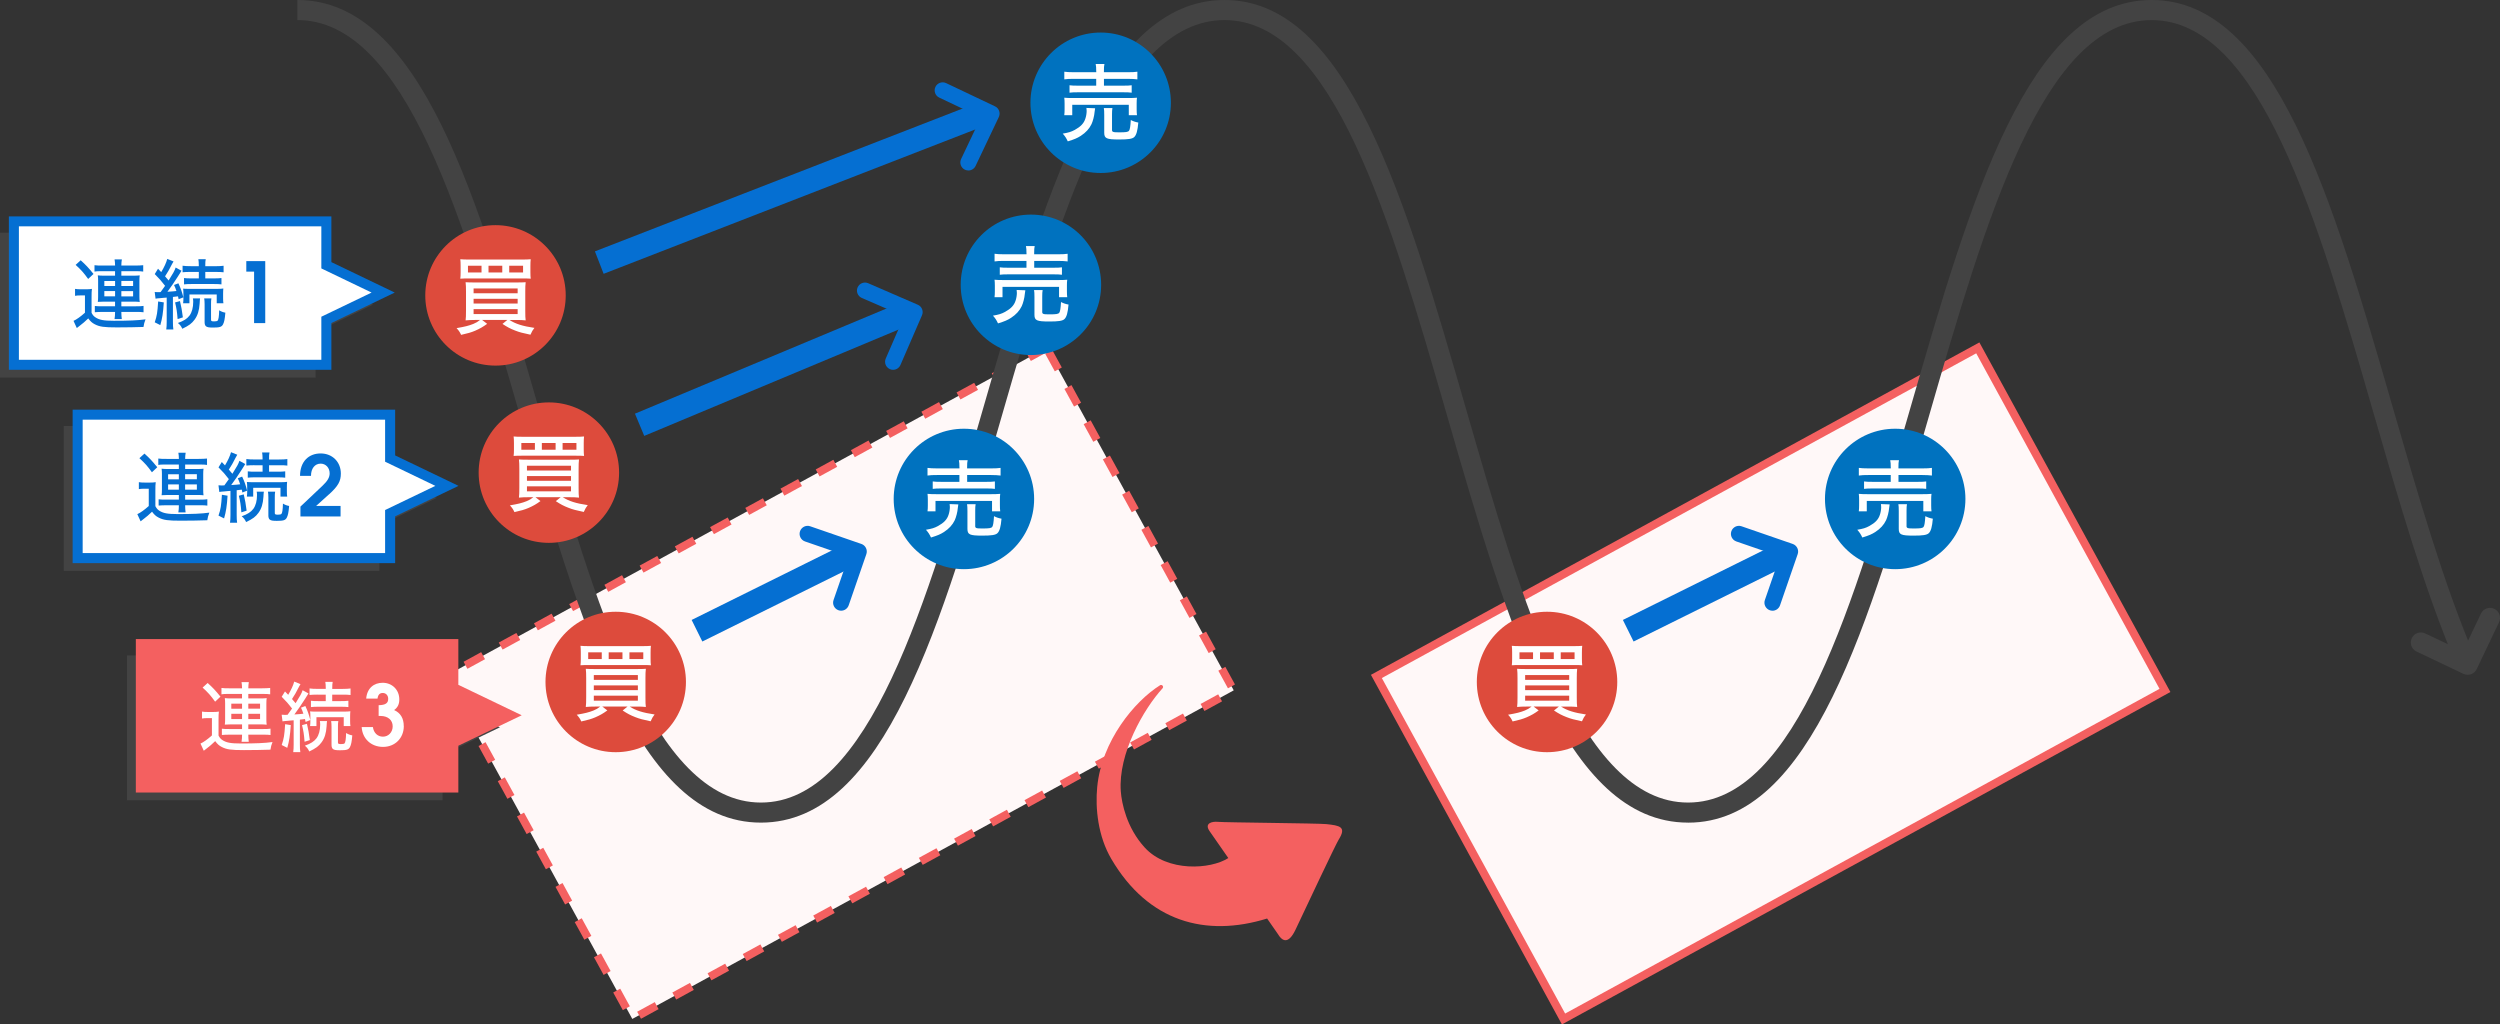 <?xml version="1.0" encoding="UTF-8"?>
<svg id="_レイヤー_2" data-name="レイヤー 2" xmlns="http://www.w3.org/2000/svg" viewBox="0 0 623.01 255.29">
  <rect x="0" y="0" width="623.01" height="255.29" fill="#333333" stroke="none"/>
  <defs>
    <style>
      .cls-1 {
        fill: #dd4b3c;
      }

      .cls-1, .cls-2, .cls-3, .cls-4, .cls-5, .cls-6, .cls-7 {
        stroke-width: 0px;
      }

      .cls-2 {
        fill: #0072bf;
      }

      .cls-3 {
        fill: #fff8f8;
      }

      .cls-4 {
        fill: #fff;
      }

      .cls-5 {
        fill: #f46060;
      }

      .cls-6 {
        fill: #434343;
      }

      .cls-7 {
        fill: #056fd2;
      }
    </style>
  </defs>
  <g id="_レイヤー_1-2" data-name="レイヤー 1">
    <g id="P2-3ol">
      <g>
        <rect class="cls-3" x="355.87" y="121.67" width="170.79" height="97.28" transform="translate(-27.63 232.4) rotate(-28.65)"/>
        <path class="cls-5" d="M389.24,255.29l-47.6-87.12,151.63-82.84,47.6,87.12-151.63,82.84ZM344.36,168.97l45.68,83.61,148.12-80.92-45.68-83.61-148.12,80.92Z"/>
      </g>
      <g>
        <rect class="cls-3" x="123.79" y="121.67" width="170.79" height="97.28" transform="translate(-56.04 121.13) rotate(-28.65)"/>
        <path class="cls-5" d="M159.74,253.88l-.96-1.75,4.39-2.4.96,1.75-4.39,2.4ZM155.21,251.73l-2.4-4.39,1.75-.96,2.4,4.39-1.75.96ZM168.51,249.09l-.96-1.75,4.39-2.4.96,1.75-4.39,2.4ZM177.29,244.3l-.96-1.75,4.39-2.4.96,1.75-4.39,2.4ZM150.42,242.95l-2.4-4.39,1.75-.96,2.4,4.39-1.75.96ZM186.06,239.5l-.96-1.75,4.39-2.4.96,1.75-4.39,2.4ZM194.84,234.71l-.96-1.75,4.39-2.4.96,1.75-4.39,2.4ZM145.62,234.18l-2.4-4.39,1.75-.96,2.4,4.39-1.75.96ZM203.62,229.91l-.96-1.75,4.39-2.4.96,1.75-4.39,2.4ZM140.83,225.4l-2.4-4.39,1.75-.96,2.4,4.39-1.75.96ZM212.39,225.12l-.96-1.75,4.39-2.4.96,1.75-4.39,2.4ZM221.17,220.33l-.96-1.75,4.39-2.4.96,1.75-4.39,2.4ZM136.03,216.62l-2.4-4.39,1.75-.96,2.4,4.39-1.75.96ZM229.94,215.53l-.96-1.75,4.39-2.4.96,1.75-4.39,2.4ZM238.72,210.74l-.96-1.75,4.39-2.4.96,1.75-4.39,2.4ZM131.24,207.85l-2.4-4.39,1.75-.96,2.4,4.39-1.75.96ZM247.49,205.94l-.96-1.75,4.39-2.4.96,1.75-4.39,2.4ZM256.27,201.15l-.96-1.75,4.39-2.4.96,1.75-4.39,2.4ZM126.45,199.07l-2.4-4.39,1.75-.96,2.4,4.39-1.75.96ZM265.05,196.35l-.96-1.75,4.39-2.4.96,1.75-4.39,2.4ZM273.82,191.56l-.96-1.75,4.39-2.4.96,1.75-4.39,2.4ZM121.65,190.3l-2.4-4.39,1.75-.96,2.4,4.39-1.75.96ZM282.6,186.77l-.96-1.75,4.39-2.4.96,1.75-4.39,2.4ZM291.37,181.97l-.96-1.75,4.39-2.4.96,1.75-4.39,2.4ZM116.86,181.52l-2.4-4.39,1.75-.96,2.4,4.39-1.75.96ZM300.15,177.18l-.96-1.75,4.39-2.4.96,1.75-4.39,2.4ZM112.06,172.74l-2.5-4.58,1.57-.86.48.88.19-.1,2.02,3.7-1.75.96ZM306.01,171.53l-2.4-4.39,1.75-.96,2.4,4.39-1.75.96ZM116.48,166.67l-.96-1.75,4.39-2.4.96,1.75-4.39,2.4ZM301.21,162.75l-2.4-4.39,1.75-.96,2.4,4.39-1.75.96ZM125.25,161.88l-.96-1.75,4.39-2.4.96,1.75-4.39,2.4ZM134.03,157.08l-.96-1.75,4.39-2.4.96,1.75-4.39,2.4ZM296.42,153.98l-2.4-4.39,1.75-.96,2.4,4.39-1.75.96ZM142.81,152.29l-.96-1.75,4.39-2.4.96,1.75-4.39,2.4ZM151.58,147.49l-.96-1.75,4.39-2.4.96,1.75-4.39,2.4ZM291.63,145.2l-2.4-4.39,1.75-.96,2.4,4.39-1.75.96ZM160.36,142.7l-.96-1.75,4.39-2.4.96,1.75-4.39,2.4ZM169.13,137.91l-.96-1.75,4.39-2.4.96,1.75-4.39,2.4ZM286.83,136.42l-2.4-4.39,1.75-.96,2.4,4.39-1.75.96ZM177.91,133.11l-.96-1.75,4.39-2.4.96,1.75-4.39,2.4ZM186.69,128.32l-.96-1.75,4.39-2.4.96,1.75-4.39,2.4ZM282.04,127.65l-2.4-4.39,1.75-.96,2.4,4.39-1.75.96ZM195.46,123.52l-.96-1.75,4.39-2.4.96,1.75-4.39,2.4ZM277.24,118.87l-2.4-4.39,1.75-.96,2.4,4.39-1.75.96ZM204.24,118.73l-.96-1.75,4.39-2.4.96,1.75-4.39,2.4ZM213.01,113.93l-.96-1.75,4.39-2.4.96,1.75-4.39,2.4ZM272.45,110.1l-2.4-4.39,1.75-.96,2.4,4.39-1.75.96ZM221.79,109.14l-.96-1.75,4.39-2.4.96,1.75-4.39,2.4ZM230.57,104.35l-.96-1.75,4.39-2.4.96,1.75-4.39,2.4ZM267.66,101.32l-2.4-4.39,1.75-.96,2.4,4.39-1.75.96ZM239.34,99.55l-.96-1.75,4.39-2.4.96,1.75-4.39,2.4ZM248.12,94.76l-.96-1.75,4.39-2.4.96,1.75-4.39,2.4ZM262.86,92.54l-2.4-4.39,1.75-.96,2.4,4.39-1.75.96ZM256.89,89.96l-.96-1.75,4.39-2.4.96,1.75-4.39,2.4Z"/>
      </g>
      <g>
        <path class="cls-6" d="M420.67,205c-30.76,0-45.04-49.45-60.16-101.81-13.94-48.28-28.36-98.19-55.36-98.19s-41.42,49.92-55.36,98.19c-15.12,52.35-29.4,101.81-60.16,101.81s-45.04-49.45-60.16-101.81C115.53,54.92,101.11,5,74.11,5V0c30.76,0,45.04,49.45,60.16,101.81,13.94,48.27,28.36,98.19,55.36,98.19s41.42-49.92,55.36-98.19C260.11,49.45,274.39,0,305.15,0s45.04,49.45,60.16,101.81c13.94,48.28,28.36,98.19,55.36,98.19s41.42-49.92,55.36-98.19C491.15,49.45,505.44,0,536.2,0s45.04,49.45,60.17,101.81c6.19,21.44,12.59,43.6,20.06,61.15l-4.6,1.96c-7.59-17.83-14.03-40.14-20.26-61.72-13.94-48.27-28.36-98.19-55.36-98.19s-41.42,49.92-55.36,98.19c-15.12,52.35-29.4,101.81-60.17,101.81Z"/>
        <path class="cls-6" d="M614.95,168.16c-.36,0-.73-.08-1.07-.24l-11.67-5.56c-1.25-.59-1.78-2.09-1.18-3.33.59-1.25,2.09-1.77,3.33-1.18l9.42,4.48,4.48-9.42c.59-1.25,2.09-1.78,3.33-1.18,1.25.59,1.78,2.09,1.18,3.33l-5.56,11.67c-.43.9-1.32,1.43-2.26,1.43Z"/>
      </g>
      <g>
        <g>
          <g>
            <polygon class="cls-6" points="0 94.09 0 57.99 78.65 57.99 78.65 69.04 92.94 75.91 78.65 82.78 78.65 94.09 0 94.09"/>
            <polygon class="cls-4" points="3.46 90.91 3.46 55.17 81.33 55.17 81.33 66.11 95.48 72.91 81.33 79.72 81.33 90.91 3.46 90.91"/>
          </g>
          <path class="cls-7" d="M82.58,92.16H2.21v-38.24h80.37v11.4l15.79,7.59-15.79,7.59v11.66ZM4.71,89.66h75.37v-10.73l12.52-6.02-12.52-6.02v-10.48H4.71v33.24Z"/>
        </g>
        <g>
          <path class="cls-7" d="M18.7,71.99c.49.08.8.1,1.52.1h1.25c.55,0,.97-.02,1.44-.1-.08.59-.09,1.03-.09,2.05v3.93c.3.55.53.82.91,1.08.99.68,2.11.89,4.62.89,3.72,0,5.97-.09,7.92-.36-.34.93-.36.99-.51,1.9-1.58.06-4.37.11-6.61.11-3.23,0-4.31-.15-5.53-.78-.67-.34-1.1-.74-1.63-1.46-.85.82-1.35,1.25-2.07,1.79-.4.29-.53.4-.78.61l-.82-1.79c.74-.32,1.82-1.1,2.85-2.03v-4.31h-1.14c-.55,0-.85.02-1.33.1v-1.73ZM20.11,64.87c1.25,1.12,1.92,1.82,3.19,3.4l-1.33,1.25c-1.14-1.58-1.73-2.24-3.12-3.51l1.25-1.14ZM25.2,67.58c-.84,0-1.29.02-1.65.1v-1.59c.53.08,1.12.09,2.09.09h3.04c-.02-.74-.04-.99-.13-1.54h1.82c-.1.53-.11.89-.13,1.54h3.36c.91,0,1.58-.04,2.09-.09v1.59c-.46-.08-.95-.1-1.92-.1h-3.53v1.12h3.04c.65,0,1.04-.02,1.54-.08-.06.44-.08.8-.08,1.38v3.92c0,.55.02.89.08,1.33-.46-.06-.93-.08-1.54-.08h-3.04v1.16h3.63c.95,0,1.46-.02,1.9-.1v1.59c-.46-.08-.99-.09-1.92-.09h-3.61v.09c0,.61.04,1.14.11,1.69h-1.81c.1-.57.13-1.08.13-1.67v-.11h-3.14c-.7,0-1.48.04-1.9.08v-1.56c.42.06.91.08,1.9.08h3.14v-1.16h-2.74c-.55,0-1.06.02-1.56.06.06-.47.08-.76.08-1.33v-3.97c0-.55-.02-.82-.08-1.31.46.06.91.08,1.54.08h2.76v-1.12h-3.48ZM26,70.02v1.26h2.68v-1.26h-2.68ZM26,72.54v1.31h2.68v-1.31h-2.68ZM30.24,71.27h2.93v-1.26h-2.93v1.26ZM30.24,73.86h2.93v-1.31h-2.93v1.31Z"/>
          <path class="cls-7" d="M38.56,72.77c.28.02.44.04.76.04.19,0,.29,0,.7-.02.59-.8.68-.91,1.12-1.56-.84-1.1-1.46-1.82-2.58-2.93l.82-1.33c.42.44.46.47.8.84.74-1.24,1.27-2.39,1.5-3.29l1.56.63c-.11.19-.19.32-.38.67-.67,1.33-1.06,2.03-1.73,3.04.42.47.57.65.89,1.04,1.18-1.88,1.5-2.45,1.75-3.23l1.46.8q-.23.32-.93,1.48c-.63,1.01-1.81,2.74-2.58,3.76,1.44-.1,1.61-.11,2.24-.19-.19-.61-.29-.82-.59-1.5l1.08-.42c.61,1.29.89,2.15,1.24,3.5l-1.18.47c-.06-.34-.1-.44-.15-.72q-.59.08-1.27.15v6.16c0,.86.02,1.37.11,1.94h-1.77c.08-.57.11-1.12.11-1.94v-6l-.78.06c-.38.04-.65.06-.78.08-.68.04-.91.08-1.22.13l-.21-1.65ZM40.82,75.36c-.17,2.6-.38,3.99-.87,5.66l-1.39-.7c.55-1.6.68-2.45.85-5.19l1.41.23ZM44.85,75.02c.36,1.56.49,2.28.72,4.07l-1.31.42c-.15-1.92-.27-2.66-.63-4.14l1.22-.34ZM49.86,74.35c-.06.34-.06.42-.11,1.29-.11,1.75-.49,2.96-1.24,3.99-.72.99-1.42,1.5-3.08,2.3-.27-.61-.57-1.01-1.1-1.44,1.52-.55,2.26-1.03,2.91-1.86.59-.82.91-1.98.91-3.42,0-.36-.02-.55-.08-.85h1.79ZM47.51,67.76c-.93,0-1.52.04-2.01.09v-1.63c.55.08,1.14.11,2.03.11h2.01v-.28c0-.61-.04-1.01-.11-1.46h1.84c-.1.44-.11.84-.11,1.48v.27h2.53c.87,0,1.54-.04,2.03-.11v1.63c-.53-.08-1.04-.09-2-.09h-2.56v1.61h2.11c.87,0,1.35-.02,1.92-.09v1.58c-.48-.06-1.06-.09-1.9-.09h-5.53c-.85,0-1.35.02-1.9.09v-1.58c.53.08,1.03.09,1.92.09h1.77v-1.61h-2.03ZM45.63,75.58c.06-.51.08-.72.08-1.33v-1.01c0-.7-.02-.93-.08-1.31.34.04.82.06,1.77.06h6.36c.91,0,1.43-.02,1.9-.09-.04.4-.06.74-.06,1.31v1.12c0,.53.02.97.08,1.25h-1.67v-2.2h-6.8v2.2h-1.58ZM52.68,74.35c-.08.42-.09.82-.09,1.44v3.88c0,.34.13.42.76.42.46,0,.78-.06.89-.19.21-.23.34-1.01.38-2.57.53.32.99.49,1.54.59-.13,1.61-.29,2.34-.57,2.89-.34.67-.84.82-2.49.82-1.06,0-1.48-.08-1.79-.34-.21-.19-.32-.53-.32-.99v-4.5c0-.61-.04-1.04-.1-1.44h1.79Z"/>
          <path class="cls-7" d="M63.32,80.52v-12.83h-1.94v-2.62h4.72v15.45h-2.77Z"/>
        </g>
      </g>
      <g>
        <g>
          <g>
            <polygon class="cls-6" points="15.89 142.26 15.89 106.16 94.54 106.16 94.54 117.21 108.83 124.08 94.54 130.95 94.54 142.26 15.89 142.26"/>
            <polygon class="cls-4" points="19.35 139.08 19.35 103.34 97.22 103.34 97.22 114.28 111.37 121.09 97.22 127.89 97.22 139.08 19.35 139.08"/>
          </g>
          <path class="cls-7" d="M98.47,140.33H18.1v-38.24h80.37v11.4l15.79,7.59-15.79,7.59v11.66ZM20.6,137.83h75.37v-10.73l12.52-6.02-12.52-6.02v-10.48H20.6v33.24Z"/>
        </g>
        <g>
          <path class="cls-7" d="M34.6,120.16c.49.08.8.1,1.52.1h1.25c.55,0,.97-.02,1.44-.1-.08.59-.09,1.03-.09,2.05v3.93c.3.55.53.82.91,1.08.99.68,2.11.89,4.62.89,3.72,0,5.97-.09,7.92-.36-.34.93-.36.99-.51,1.9-1.58.06-4.37.11-6.61.11-3.23,0-4.31-.15-5.53-.78-.67-.34-1.1-.74-1.63-1.46-.85.82-1.35,1.25-2.07,1.79-.4.29-.53.4-.78.61l-.82-1.79c.74-.32,1.82-1.1,2.85-2.03v-4.31h-1.14c-.55,0-.85.02-1.33.1v-1.73ZM36,113.04c1.25,1.12,1.92,1.82,3.19,3.4l-1.33,1.25c-1.14-1.58-1.73-2.24-3.12-3.51l1.25-1.14ZM41.1,115.76c-.84,0-1.29.02-1.65.1v-1.59c.53.08,1.12.09,2.09.09h3.04c-.02-.74-.04-.99-.13-1.54h1.82c-.1.53-.11.89-.13,1.54h3.36c.91,0,1.58-.04,2.09-.09v1.59c-.46-.08-.95-.1-1.92-.1h-3.53v1.12h3.04c.65,0,1.04-.02,1.54-.08-.06.44-.08.8-.08,1.38v3.92c0,.55.02.89.08,1.33-.46-.06-.93-.08-1.54-.08h-3.04v1.16h3.63c.95,0,1.46-.02,1.9-.1v1.59c-.46-.08-.99-.09-1.92-.09h-3.61v.09c0,.61.04,1.14.11,1.69h-1.81c.1-.57.13-1.08.13-1.67v-.11h-3.14c-.7,0-1.48.04-1.9.08v-1.56c.42.06.91.08,1.9.08h3.14v-1.16h-2.74c-.55,0-1.06.02-1.56.06.06-.47.08-.76.08-1.33v-3.97c0-.55-.02-.82-.08-1.31.46.06.91.08,1.54.08h2.76v-1.12h-3.48ZM41.89,118.19v1.26h2.68v-1.26h-2.68ZM41.89,120.71v1.31h2.68v-1.31h-2.68ZM46.13,119.44h2.93v-1.26h-2.93v1.26ZM46.13,122.03h2.93v-1.31h-2.93v1.31Z"/>
          <path class="cls-7" d="M54.45,120.94c.28.02.44.04.76.04.19,0,.29,0,.7-.02.59-.8.68-.91,1.12-1.56-.84-1.1-1.46-1.82-2.58-2.93l.82-1.33c.42.44.46.47.8.84.74-1.24,1.27-2.39,1.5-3.29l1.56.63c-.11.19-.19.32-.38.67-.67,1.33-1.06,2.03-1.73,3.04.42.47.57.65.89,1.04,1.18-1.88,1.5-2.45,1.75-3.23l1.46.8q-.23.32-.93,1.48c-.63,1.01-1.81,2.74-2.58,3.76,1.44-.1,1.61-.11,2.24-.19-.19-.61-.29-.82-.59-1.5l1.08-.42c.61,1.29.89,2.15,1.24,3.5l-1.18.47c-.06-.34-.1-.44-.15-.72q-.59.08-1.27.15v6.16c0,.86.02,1.37.11,1.94h-1.77c.08-.57.11-1.12.11-1.94v-6l-.78.06c-.38.04-.65.06-.78.08-.68.04-.91.08-1.22.13l-.21-1.65ZM56.71,123.53c-.17,2.6-.38,3.99-.87,5.66l-1.39-.7c.55-1.6.68-2.45.85-5.19l1.41.23ZM60.74,123.19c.36,1.56.49,2.28.72,4.07l-1.31.42c-.15-1.92-.27-2.66-.63-4.14l1.22-.34ZM65.76,122.52c-.06.34-.06.42-.11,1.29-.11,1.75-.49,2.96-1.24,3.99-.72.99-1.42,1.5-3.08,2.3-.27-.61-.57-1.01-1.1-1.44,1.52-.55,2.26-1.03,2.91-1.86.59-.82.91-1.98.91-3.42,0-.36-.02-.55-.08-.85h1.79ZM63.4,115.93c-.93,0-1.52.04-2.01.09v-1.63c.55.08,1.14.11,2.03.11h2.01v-.28c0-.61-.04-1.01-.11-1.46h1.84c-.1.44-.11.84-.11,1.48v.27h2.53c.87,0,1.54-.04,2.03-.11v1.63c-.53-.08-1.04-.09-2-.09h-2.56v1.61h2.11c.87,0,1.35-.02,1.92-.09v1.58c-.48-.06-1.06-.09-1.9-.09h-5.53c-.85,0-1.35.02-1.9.09v-1.58c.53.08,1.03.09,1.92.09h1.77v-1.61h-2.03ZM61.52,123.76c.06-.51.08-.72.08-1.33v-1.01c0-.7-.02-.93-.08-1.31.34.04.82.06,1.77.06h6.36c.91,0,1.43-.02,1.9-.09-.04.4-.06.74-.06,1.31v1.12c0,.53.02.97.08,1.25h-1.67v-2.2h-6.8v2.2h-1.58ZM68.57,122.52c-.08.42-.09.82-.09,1.44v3.88c0,.34.13.42.76.42.46,0,.78-.06.89-.19.21-.23.34-1.01.38-2.57.53.32.99.49,1.54.59-.13,1.61-.29,2.34-.57,2.89-.34.67-.84.82-2.49.82-1.06,0-1.48-.08-1.79-.34-.21-.19-.32-.53-.32-.99v-4.5c0-.61-.04-1.04-.1-1.44h1.79Z"/>
          <path class="cls-7" d="M81.95,123.22l-3.17,2.86h6.09v2.62h-10v-2.45l5.5-5.2c1.26-1.19,1.78-2.09,1.78-3.09,0-1.38-.96-2.42-2.24-2.42-1.45,0-2.41,1.21-2.41,3.05h-2.73c0-3.55,2.15-5.59,5.13-5.59s5.04,2.17,5.04,5.01c0,1.9-.65,3.11-2.98,5.22Z"/>
        </g>
      </g>
      <g>
        <g>
          <polygon class="cls-6" points="31.64 199.43 31.64 163.33 110.29 163.33 110.29 174.38 124.58 181.25 110.29 188.12 110.29 199.43 31.64 199.43"/>
          <polygon class="cls-5" points="35.1 196.25 35.1 160.51 112.97 160.51 112.97 171.45 127.12 178.26 112.97 185.06 112.97 196.25 35.1 196.25"/>
        </g>
        <path class="cls-5" d="M114.22,197.5H33.85v-38.24h80.37v11.4l15.79,7.59-15.79,7.59v11.66ZM36.35,195h75.37v-10.73l12.52-6.02-12.52-6.02v-10.48H36.35v33.24Z"/>
      </g>
      <g>
        <path class="cls-4" d="M50.34,177.33c.49.08.8.1,1.52.1h1.25c.55,0,.97-.02,1.44-.1-.08.59-.09,1.03-.09,2.05v3.93c.3.55.53.82.91,1.08.99.68,2.11.89,4.62.89,3.72,0,5.97-.09,7.92-.36-.34.93-.36.99-.51,1.9-1.58.06-4.37.11-6.61.11-3.23,0-4.31-.15-5.53-.78-.67-.34-1.1-.74-1.63-1.46-.86.82-1.35,1.25-2.07,1.79-.4.29-.53.4-.78.61l-.82-1.79c.74-.32,1.82-1.1,2.85-2.03v-4.31h-1.14c-.55,0-.86.02-1.33.1v-1.73ZM51.75,170.21c1.25,1.12,1.92,1.82,3.19,3.4l-1.33,1.25c-1.14-1.58-1.73-2.24-3.12-3.51l1.25-1.14ZM56.84,172.93c-.84,0-1.29.02-1.65.1v-1.59c.53.08,1.12.09,2.09.09h3.04c-.02-.74-.04-.99-.13-1.54h1.82c-.1.53-.11.89-.13,1.54h3.36c.91,0,1.58-.04,2.09-.09v1.59c-.46-.08-.95-.1-1.92-.1h-3.53v1.12h3.04c.65,0,1.04-.02,1.54-.08-.06.44-.08.8-.08,1.38v3.92c0,.55.02.89.08,1.33-.46-.06-.93-.08-1.54-.08h-3.04v1.16h3.63c.95,0,1.46-.02,1.9-.1v1.59c-.46-.08-.99-.09-1.92-.09h-3.61v.09c0,.61.04,1.14.11,1.69h-1.8c.09-.57.13-1.08.13-1.67v-.11h-3.13c-.7,0-1.48.04-1.9.08v-1.56c.42.06.91.08,1.9.08h3.13v-1.16h-2.74c-.55,0-1.06.02-1.56.06.06-.47.08-.76.08-1.33v-3.97c0-.55-.02-.82-.08-1.31.46.06.91.08,1.54.08h2.75v-1.12h-3.48ZM57.64,175.36v1.26h2.68v-1.26h-2.68ZM57.64,177.88v1.31h2.68v-1.31h-2.68ZM61.88,176.61h2.93v-1.26h-2.93v1.26ZM61.88,179.2h2.93v-1.31h-2.93v1.31Z"/>
        <path class="cls-4" d="M70.2,178.11c.29.02.44.04.76.04.19,0,.29,0,.7-.02.59-.8.68-.91,1.12-1.56-.84-1.1-1.46-1.82-2.58-2.93l.82-1.33c.42.44.46.47.8.84.74-1.24,1.27-2.39,1.5-3.29l1.56.63c-.11.19-.19.32-.38.67-.67,1.33-1.06,2.03-1.73,3.04.42.47.57.65.89,1.04,1.18-1.88,1.5-2.45,1.75-3.23l1.46.8q-.23.32-.93,1.48c-.63,1.01-1.81,2.74-2.58,3.76,1.44-.1,1.61-.11,2.24-.19-.19-.61-.29-.82-.59-1.5l1.08-.42c.61,1.29.89,2.15,1.24,3.5l-1.18.47c-.06-.34-.1-.44-.15-.72q-.59.08-1.27.15v6.16c0,.86.02,1.37.11,1.94h-1.77c.08-.57.11-1.12.11-1.94v-6l-.78.06c-.38.04-.65.06-.78.08-.68.04-.91.08-1.22.13l-.21-1.65ZM72.46,180.7c-.17,2.6-.38,3.99-.87,5.66l-1.39-.7c.55-1.6.68-2.45.86-5.19l1.41.23ZM76.49,180.36c.36,1.56.49,2.28.72,4.07l-1.31.42c-.15-1.92-.27-2.66-.63-4.14l1.22-.34ZM81.5,179.69c-.06.34-.06.42-.11,1.29-.11,1.75-.49,2.96-1.24,3.99-.72.99-1.42,1.5-3.08,2.3-.27-.61-.57-1.01-1.1-1.44,1.52-.55,2.26-1.03,2.91-1.86.59-.82.91-1.98.91-3.42,0-.36-.02-.55-.08-.85h1.79ZM79.15,173.1c-.93,0-1.52.04-2.01.09v-1.63c.55.08,1.14.11,2.03.11h2.01v-.28c0-.61-.04-1.01-.11-1.46h1.84c-.09.44-.11.84-.11,1.48v.27h2.53c.87,0,1.54-.04,2.03-.11v1.63c-.53-.08-1.04-.09-2-.09h-2.57v1.61h2.11c.87,0,1.35-.02,1.92-.09v1.58c-.47-.06-1.06-.09-1.9-.09h-5.53c-.86,0-1.35.02-1.9.09v-1.58c.53.08,1.03.09,1.92.09h1.77v-1.61h-2.03ZM77.27,180.93c.06-.51.08-.72.08-1.33v-1.01c0-.7-.02-.93-.08-1.31.34.04.82.06,1.77.06h6.37c.91,0,1.42-.02,1.9-.09-.04.4-.06.74-.06,1.31v1.12c0,.53.02.97.08,1.25h-1.67v-2.2h-6.8v2.2h-1.58ZM84.31,179.69c-.08.42-.09.82-.09,1.44v3.88c0,.34.13.42.76.42.46,0,.78-.06.89-.19.21-.23.34-1.01.38-2.57.53.32.99.49,1.54.59-.13,1.61-.29,2.34-.57,2.89-.34.67-.84.82-2.49.82-1.06,0-1.48-.08-1.79-.34-.21-.19-.32-.53-.32-.99v-4.5c0-.61-.04-1.04-.09-1.44h1.79Z"/>
        <path class="cls-4" d="M100.63,180.95c0,2.99-2.19,5.18-5.17,5.18s-5.16-2.04-5.33-4.95h2.8c.19,1.46,1.17,2.4,2.51,2.4s2.42-1.09,2.42-2.57c0-1.57-1.19-2.59-3.04-2.59h-.46v-2.68c1.75-.04,2.38-.52,2.38-1.59,0-.86-.56-1.46-1.36-1.46-.75,0-1.17.44-1.3,1.4h-2.82c.21-2.61,1.94-3.94,4.1-3.94,2.38,0,4.15,1.77,4.15,4.15,0,1.19-.4,2.01-1.29,2.65,1.58.71,2.4,2.05,2.4,3.99h.01Z"/>
      </g>
      <g>
        <circle class="cls-1" cx="153.44" cy="169.95" r="17.5"/>
        <path class="cls-4" d="M148.25,176.08c-.88,0-1.49.02-2.27.1.08-.52.1-1.28.1-2.46v-4.72c0-1.03-.02-1.68-.1-2.33.63.04,1.09.06,2.25.06h10.37c1.28,0,1.74-.02,2.35-.06-.08.69-.1,1.24-.1,2.33v4.79c0,1.18.02,1.93.1,2.39-.73-.08-1.37-.1-2.25-.1h-1.79c1.55.99,3.26,1.53,6.22,1.97-.4.5-.65.92-.99,1.7-1.99-.42-2.73-.61-3.8-1.03-1.24-.48-1.95-.86-3.17-1.66l1.22-.99h-6.3l1.26.97c-1.07.78-1.81,1.2-3,1.72-.99.42-1.79.65-3.49,1.03-.31-.67-.52-1.01-1.13-1.68,2.1-.36,3.02-.59,4.18-1.05.69-.29,1.09-.52,1.68-.99h-1.34ZM162.13,164.2c0,.73.02,1.11.08,1.59-.52-.04-.94-.06-2.22-.06h-13.11c-1.11,0-1.78.02-2.22.06.06-.52.08-.88.08-1.59v-1.58c0-.75-.02-1.15-.08-1.68.55.06,1.2.08,2.37.08h12.83c1.15,0,1.8-.02,2.35-.08-.06.57-.08.9-.08,1.68v1.58ZM149.96,162.56h-3.38v1.68h3.38v-1.68ZM147.98,169.43h10.98v-1.2h-10.98v1.2ZM147.98,171.99h10.98v-1.18h-10.98v1.18ZM147.98,174.61h10.98v-1.24h-10.98v1.24ZM155.12,162.56h-3.43v1.68h3.43v-1.68ZM160.31,164.24v-1.68h-3.45v1.68h3.45Z"/>
      </g>
      <g>
        <circle class="cls-1" cx="136.78" cy="117.78" r="17.5"/>
        <path class="cls-4" d="M131.59,123.91c-.88,0-1.49.02-2.27.1.08-.52.1-1.28.1-2.46v-4.72c0-1.03-.02-1.68-.1-2.33.63.04,1.09.06,2.25.06h10.37c1.28,0,1.74-.02,2.35-.06-.08.69-.1,1.24-.1,2.33v4.79c0,1.18.02,1.93.1,2.39-.73-.08-1.37-.1-2.25-.1h-1.79c1.55.99,3.26,1.53,6.22,1.97-.4.5-.65.92-.99,1.7-1.99-.42-2.73-.61-3.8-1.03-1.24-.48-1.95-.86-3.17-1.66l1.22-.99h-6.3l1.26.97c-1.07.78-1.81,1.2-3,1.72-.99.42-1.79.65-3.49,1.03-.31-.67-.52-1.01-1.13-1.68,2.1-.36,3.02-.59,4.18-1.05.69-.29,1.09-.52,1.68-.99h-1.34ZM145.47,112.03c0,.73.02,1.11.08,1.59-.52-.04-.94-.06-2.22-.06h-13.11c-1.11,0-1.78.02-2.22.06.06-.52.08-.88.08-1.59v-1.58c0-.75-.02-1.15-.08-1.68.55.06,1.2.08,2.37.08h12.83c1.15,0,1.8-.02,2.35-.08-.06.57-.08.9-.08,1.68v1.58ZM133.3,110.39h-3.38v1.68h3.38v-1.68ZM131.32,117.26h10.98v-1.2h-10.98v1.2ZM131.32,119.82h10.98v-1.18h-10.98v1.18ZM131.32,122.44h10.98v-1.24h-10.98v1.24ZM138.46,110.39h-3.43v1.68h3.43v-1.68ZM143.65,112.07v-1.68h-3.45v1.68h3.45Z"/>
      </g>
      <g>
        <circle class="cls-1" cx="123.48" cy="73.61" r="17.5"/>
        <path class="cls-4" d="M118.3,79.74c-.88,0-1.49.02-2.27.1.08-.52.1-1.28.1-2.46v-4.72c0-1.03-.02-1.68-.1-2.33.63.04,1.09.06,2.25.06h10.37c1.28,0,1.74-.02,2.35-.06-.08.69-.1,1.24-.1,2.33v4.79c0,1.18.02,1.93.1,2.39-.73-.08-1.37-.1-2.25-.1h-1.79c1.55.99,3.26,1.53,6.22,1.97-.4.5-.65.92-.99,1.7-1.99-.42-2.73-.61-3.8-1.03-1.24-.48-1.95-.86-3.17-1.66l1.22-.99h-6.3l1.26.97c-1.07.78-1.81,1.2-3,1.72-.99.42-1.79.65-3.49,1.03-.31-.67-.52-1.01-1.13-1.68,2.1-.36,3.02-.59,4.18-1.05.69-.29,1.09-.52,1.68-.99h-1.34ZM132.18,67.86c0,.73.02,1.11.08,1.59-.52-.04-.94-.06-2.22-.06h-13.11c-1.11,0-1.78.02-2.22.06.06-.52.08-.88.08-1.59v-1.58c0-.75-.02-1.15-.08-1.68.55.06,1.2.08,2.37.08h12.83c1.15,0,1.8-.02,2.35-.08-.06.57-.08.9-.08,1.68v1.58ZM120,66.22h-3.38v1.68h3.38v-1.68ZM118.02,73.09h10.98v-1.2h-10.98v1.2ZM118.02,75.65h10.98v-1.18h-10.98v1.18ZM118.02,78.27h10.98v-1.24h-10.98v1.24ZM125.17,66.22h-3.43v1.68h3.43v-1.68ZM130.35,67.9v-1.68h-3.45v1.68h3.45Z"/>
      </g>
      <g>
        <circle class="cls-2" cx="240.21" cy="124.34" r="17.5"/>
        <path class="cls-4" d="M238.82,125.7c-.06.29-.08.44-.13.9-.08,1.01-.42,2.29-.76,3.04-.57,1.18-1.41,2.1-2.69,2.94-.9.57-1.57.86-3.23,1.37-.4-.84-.65-1.24-1.26-1.93,1.45-.25,2.1-.44,3.02-.94,1.45-.8,2.23-1.62,2.6-2.75.21-.57.34-1.39.34-1.97,0-.23-.02-.48-.06-.74l2.16.08ZM239.09,116.42c0-.8-.02-1.22-.13-1.74h2.18c-.1.44-.13.9-.13,1.74v.31h5.9c1.13,0,1.91-.04,2.44-.13v1.91c-.65-.08-1.34-.13-2.39-.13h-5.94v1.7h4.75c1.07,0,1.64-.02,2.16-.1v1.85c-.63-.08-1.07-.1-2.16-.1h-11.17c-1.01,0-1.58.02-2.16.1v-1.85c.52.08,1.09.1,2.16.1h4.49v-1.7h-5.54c-1.09,0-1.7.02-2.41.13v-1.91c.5.08,1.28.13,2.44.13h5.52v-.31ZM231.14,127.42c.06-.46.08-.88.08-1.49v-1.37c0-.61-.02-1.03-.08-1.49.65.06,1.2.08,2.18.08h13.71c.99,0,1.53-.02,2.23-.08-.06.44-.08.8-.08,1.45v1.41c0,.61.02,1.07.08,1.49h-2.04v-2.58h-14.09v2.58h-1.99ZM243.02,131.03c0,.59.21.67,1.81.67,1.7,0,2.18-.08,2.44-.4.21-.29.34-.99.44-2.67.59.31,1.15.5,1.87.63-.17,2.04-.48,3.13-1.03,3.63-.48.44-1.47.59-3.76.59-3.13,0-3.7-.25-3.7-1.68v-4.43c0-.88-.02-1.3-.1-1.72h2.14c-.08.48-.1.86-.1,1.64v3.74Z"/>
      </g>
      <g>
        <circle class="cls-2" cx="256.91" cy="70.98" r="17.5"/>
        <path class="cls-4" d="M255.52,72.34c-.06.29-.08.44-.13.9-.08,1.01-.42,2.29-.76,3.04-.57,1.18-1.41,2.1-2.69,2.94-.9.57-1.57.86-3.23,1.37-.4-.84-.65-1.24-1.26-1.93,1.45-.25,2.1-.44,3.02-.94,1.45-.8,2.23-1.62,2.6-2.75.21-.57.34-1.39.34-1.97,0-.23-.02-.48-.06-.74l2.16.08ZM255.8,63.06c0-.8-.02-1.22-.13-1.74h2.18c-.1.44-.13.9-.13,1.74v.31h5.9c1.13,0,1.91-.04,2.44-.13v1.91c-.65-.08-1.34-.13-2.39-.13h-5.94v1.7h4.75c1.07,0,1.64-.02,2.16-.1v1.85c-.63-.08-1.07-.1-2.16-.1h-11.17c-1.01,0-1.58.02-2.16.1v-1.85c.52.08,1.09.1,2.16.1h4.49v-1.7h-5.54c-1.09,0-1.7.02-2.41.13v-1.91c.5.08,1.28.13,2.44.13h5.52v-.31ZM247.84,74.06c.06-.46.08-.88.08-1.49v-1.37c0-.61-.02-1.03-.08-1.49.65.06,1.2.08,2.18.08h13.71c.99,0,1.53-.02,2.23-.08-.06.44-.08.8-.08,1.45v1.41c0,.61.02,1.07.08,1.49h-2.04v-2.58h-14.09v2.58h-1.99ZM259.72,77.67c0,.59.21.67,1.81.67,1.7,0,2.18-.08,2.44-.4.21-.29.34-.99.44-2.67.59.31,1.15.5,1.87.63-.17,2.04-.48,3.13-1.03,3.63-.48.44-1.47.59-3.76.59-3.13,0-3.7-.25-3.7-1.68v-4.43c0-.88-.02-1.3-.1-1.72h2.14c-.08.48-.1.86-.1,1.64v3.74Z"/>
      </g>
      <g>
        <circle class="cls-2" cx="274.29" cy="25.61" r="17.5"/>
        <path class="cls-4" d="M272.91,26.98c-.06.29-.08.44-.13.9-.08,1.01-.42,2.29-.76,3.04-.57,1.18-1.41,2.1-2.69,2.94-.9.57-1.57.86-3.23,1.37-.4-.84-.65-1.24-1.26-1.93,1.45-.25,2.1-.44,3.02-.94,1.45-.8,2.23-1.62,2.6-2.75.21-.57.34-1.39.34-1.97,0-.23-.02-.48-.06-.74l2.16.08ZM273.18,17.69c0-.8-.02-1.22-.13-1.74h2.18c-.1.44-.13.9-.13,1.74v.31h5.9c1.13,0,1.91-.04,2.44-.13v1.91c-.65-.08-1.34-.13-2.39-.13h-5.94v1.7h4.75c1.07,0,1.64-.02,2.16-.1v1.85c-.63-.08-1.07-.1-2.16-.1h-11.17c-1.01,0-1.58.02-2.16.1v-1.85c.52.08,1.09.1,2.16.1h4.49v-1.7h-5.54c-1.09,0-1.7.02-2.41.13v-1.91c.5.08,1.28.13,2.44.13h5.52v-.31ZM265.22,28.7c.06-.46.08-.88.08-1.49v-1.37c0-.61-.02-1.03-.08-1.49.65.06,1.2.08,2.18.08h13.71c.99,0,1.53-.02,2.23-.08-.06.44-.08.8-.08,1.45v1.41c0,.61.02,1.07.08,1.49h-2.04v-2.58h-14.09v2.58h-1.99ZM277.11,32.31c0,.59.21.67,1.81.67,1.7,0,2.18-.08,2.44-.4.21-.29.34-.99.44-2.67.59.31,1.15.5,1.87.63-.17,2.04-.48,3.13-1.03,3.63-.48.44-1.47.59-3.76.59-3.13,0-3.7-.25-3.7-1.68v-4.43c0-.88-.02-1.3-.1-1.72h2.14c-.08.48-.1.86-.1,1.64v3.74Z"/>
      </g>
      <g>
        <rect class="cls-7" x="145.88" y="43.95" width="102.1" height="6" transform="translate(-3.64 74.5) rotate(-21.23)"/>
        <path class="cls-7" d="M241.32,42.48c-.29,0-.58-.06-.86-.19-1-.47-1.42-1.67-.95-2.66l4.93-10.38-10.38-4.93c-1-.47-1.42-1.67-.95-2.66s1.67-1.42,2.66-.95l12.19,5.79c1,.47,1.42,1.67.95,2.66l-5.79,12.19c-.34.72-1.06,1.14-1.81,1.14Z"/>
      </g>
      <g>
        <rect class="cls-7" x="156.62" y="89.06" width="71.6" height="6" transform="translate(-20.62 81.34) rotate(-22.69)"/>
        <path class="cls-7" d="M222.56,92.16c-.27,0-.54-.05-.79-.17-1.01-.44-1.48-1.62-1.04-2.63l4.57-10.54-10.54-4.57c-1.01-.44-1.48-1.62-1.04-2.63.44-1.01,1.62-1.48,2.63-1.04l12.38,5.37c.49.21.87.61,1.06,1.1.19.49.19,1.04-.03,1.53l-5.37,12.38c-.33.75-1.06,1.2-1.84,1.2Z"/>
      </g>
      <g>
        <rect class="cls-7" x="171.42" y="144.51" width="43.57" height="6" transform="translate(-45.41 101.16) rotate(-26.37)"/>
        <path class="cls-7" d="M209.61,152.19c-.22,0-.44-.04-.65-.11-1.04-.36-1.6-1.5-1.24-2.54l3.75-10.86-10.86-3.75c-1.04-.36-1.6-1.5-1.24-2.54.36-1.04,1.5-1.6,2.54-1.24l12.75,4.4c1.04.36,1.6,1.5,1.24,2.54l-4.4,12.75c-.29.83-1.06,1.35-1.89,1.35Z"/>
      </g>
      <g>
        <circle class="cls-1" cx="385.53" cy="169.95" r="17.5"/>
        <path class="cls-4" d="M380.34,176.08c-.88,0-1.49.02-2.27.1.08-.52.1-1.28.1-2.46v-4.72c0-1.03-.02-1.68-.1-2.33.63.04,1.09.06,2.25.06h10.37c1.28,0,1.74-.02,2.35-.06-.08.69-.1,1.24-.1,2.33v4.79c0,1.18.02,1.93.1,2.39-.73-.08-1.37-.1-2.25-.1h-1.79c1.55.99,3.26,1.53,6.22,1.97-.4.5-.65.92-.99,1.7-1.99-.42-2.73-.61-3.8-1.03-1.24-.48-1.95-.86-3.17-1.66l1.22-.99h-6.3l1.26.97c-1.07.78-1.81,1.2-3,1.72-.99.42-1.79.65-3.49,1.03-.31-.67-.52-1.01-1.13-1.68,2.1-.36,3.02-.59,4.18-1.05.69-.29,1.09-.52,1.68-.99h-1.34ZM394.22,164.2c0,.73.02,1.11.08,1.59-.52-.04-.94-.06-2.22-.06h-13.11c-1.11,0-1.78.02-2.22.06.06-.52.08-.88.08-1.59v-1.58c0-.75-.02-1.15-.08-1.68.55.06,1.2.08,2.37.08h12.83c1.15,0,1.8-.02,2.35-.08-.06.57-.08.9-.08,1.68v1.58ZM382.04,162.56h-3.38v1.68h3.38v-1.68ZM380.07,169.43h10.98v-1.2h-10.98v1.2ZM380.07,171.99h10.98v-1.18h-10.98v1.18ZM380.07,174.61h10.98v-1.24h-10.98v1.24ZM387.21,162.56h-3.43v1.68h3.43v-1.68ZM392.39,164.24v-1.68h-3.45v1.68h3.45Z"/>
      </g>
      <g>
        <circle class="cls-2" cx="472.29" cy="124.34" r="17.5"/>
        <path class="cls-4" d="M470.91,125.7c-.06.29-.08.44-.13.9-.08,1.01-.42,2.29-.76,3.04-.57,1.18-1.41,2.1-2.69,2.94-.9.57-1.57.86-3.23,1.37-.4-.84-.65-1.24-1.26-1.93,1.45-.25,2.1-.44,3.02-.94,1.45-.8,2.23-1.62,2.6-2.75.21-.57.34-1.39.34-1.97,0-.23-.02-.48-.06-.74l2.16.08ZM471.18,116.42c0-.8-.02-1.22-.13-1.74h2.18c-.1.44-.13.9-.13,1.74v.31h5.9c1.13,0,1.91-.04,2.44-.13v1.91c-.65-.08-1.34-.13-2.39-.13h-5.94v1.7h4.75c1.07,0,1.64-.02,2.16-.1v1.85c-.63-.08-1.07-.1-2.16-.1h-11.17c-1.01,0-1.58.02-2.16.1v-1.85c.52.08,1.09.1,2.16.1h4.49v-1.7h-5.54c-1.09,0-1.7.02-2.41.13v-1.91c.5.08,1.28.13,2.44.13h5.52v-.31ZM463.22,127.42c.06-.46.08-.88.08-1.49v-1.37c0-.61-.02-1.03-.08-1.49.65.06,1.2.08,2.18.08h13.71c.99,0,1.53-.02,2.23-.08-.06.44-.08.8-.08,1.45v1.41c0,.61.02,1.07.08,1.49h-2.04v-2.58h-14.09v2.58h-1.99ZM475.11,131.03c0,.59.21.67,1.81.67,1.7,0,2.18-.08,2.44-.4.21-.29.34-.99.44-2.67.59.31,1.15.5,1.87.63-.17,2.04-.48,3.13-1.03,3.63-.48.44-1.47.59-3.76.59-3.13,0-3.7-.25-3.7-1.68v-4.43c0-.88-.02-1.3-.1-1.72h2.14c-.08.48-.1.86-.1,1.64v3.74Z"/>
      </g>
      <g>
        <rect class="cls-7" x="403.5" y="144.51" width="43.57" height="6" transform="translate(-21.27 204.24) rotate(-26.37)"/>
        <path class="cls-7" d="M441.7,152.19c-.22,0-.44-.04-.65-.11-1.04-.36-1.6-1.5-1.24-2.54l3.75-10.86-10.86-3.75c-1.04-.36-1.6-1.5-1.24-2.54.36-1.04,1.5-1.6,2.54-1.24l12.75,4.4c.5.17.91.54,1.15,1.02.23.48.27,1.03.09,1.53l-4.4,12.75c-.29.83-1.06,1.35-1.89,1.35Z"/>
      </g>
      <path class="cls-5" d="M318.69,233.1c-.58-.84-1.36-1.96-2.92-4.2-15.31,4.74-29.63.83-38.83-14.86-3.3-5.62-4.03-12.56-3.51-17.94,0,0,0,.01,0,.02,1.1-11.47,9.3-21.37,15.65-25.35.49-.31,1.02.33.63.76-4.64,5.07-11.1,16.25-10.4,25.68.22,2.96,1.45,9.07,5.97,14.01,5.63,6.15,16.39,5.46,20.82,2.61,0,0-3.31-4.76-4.67-6.71-1.36-1.96.57-2.47,2.13-2.31,1.56.16,25.02.35,26.95.56,3.36.36,5.12.65,3.1,3.86-.77,1.22-8.27,17.18-10.75,22.42-1.86,3.94-3.36,2.65-4.19,1.46Z"/>
    </g>
  </g>
</svg>